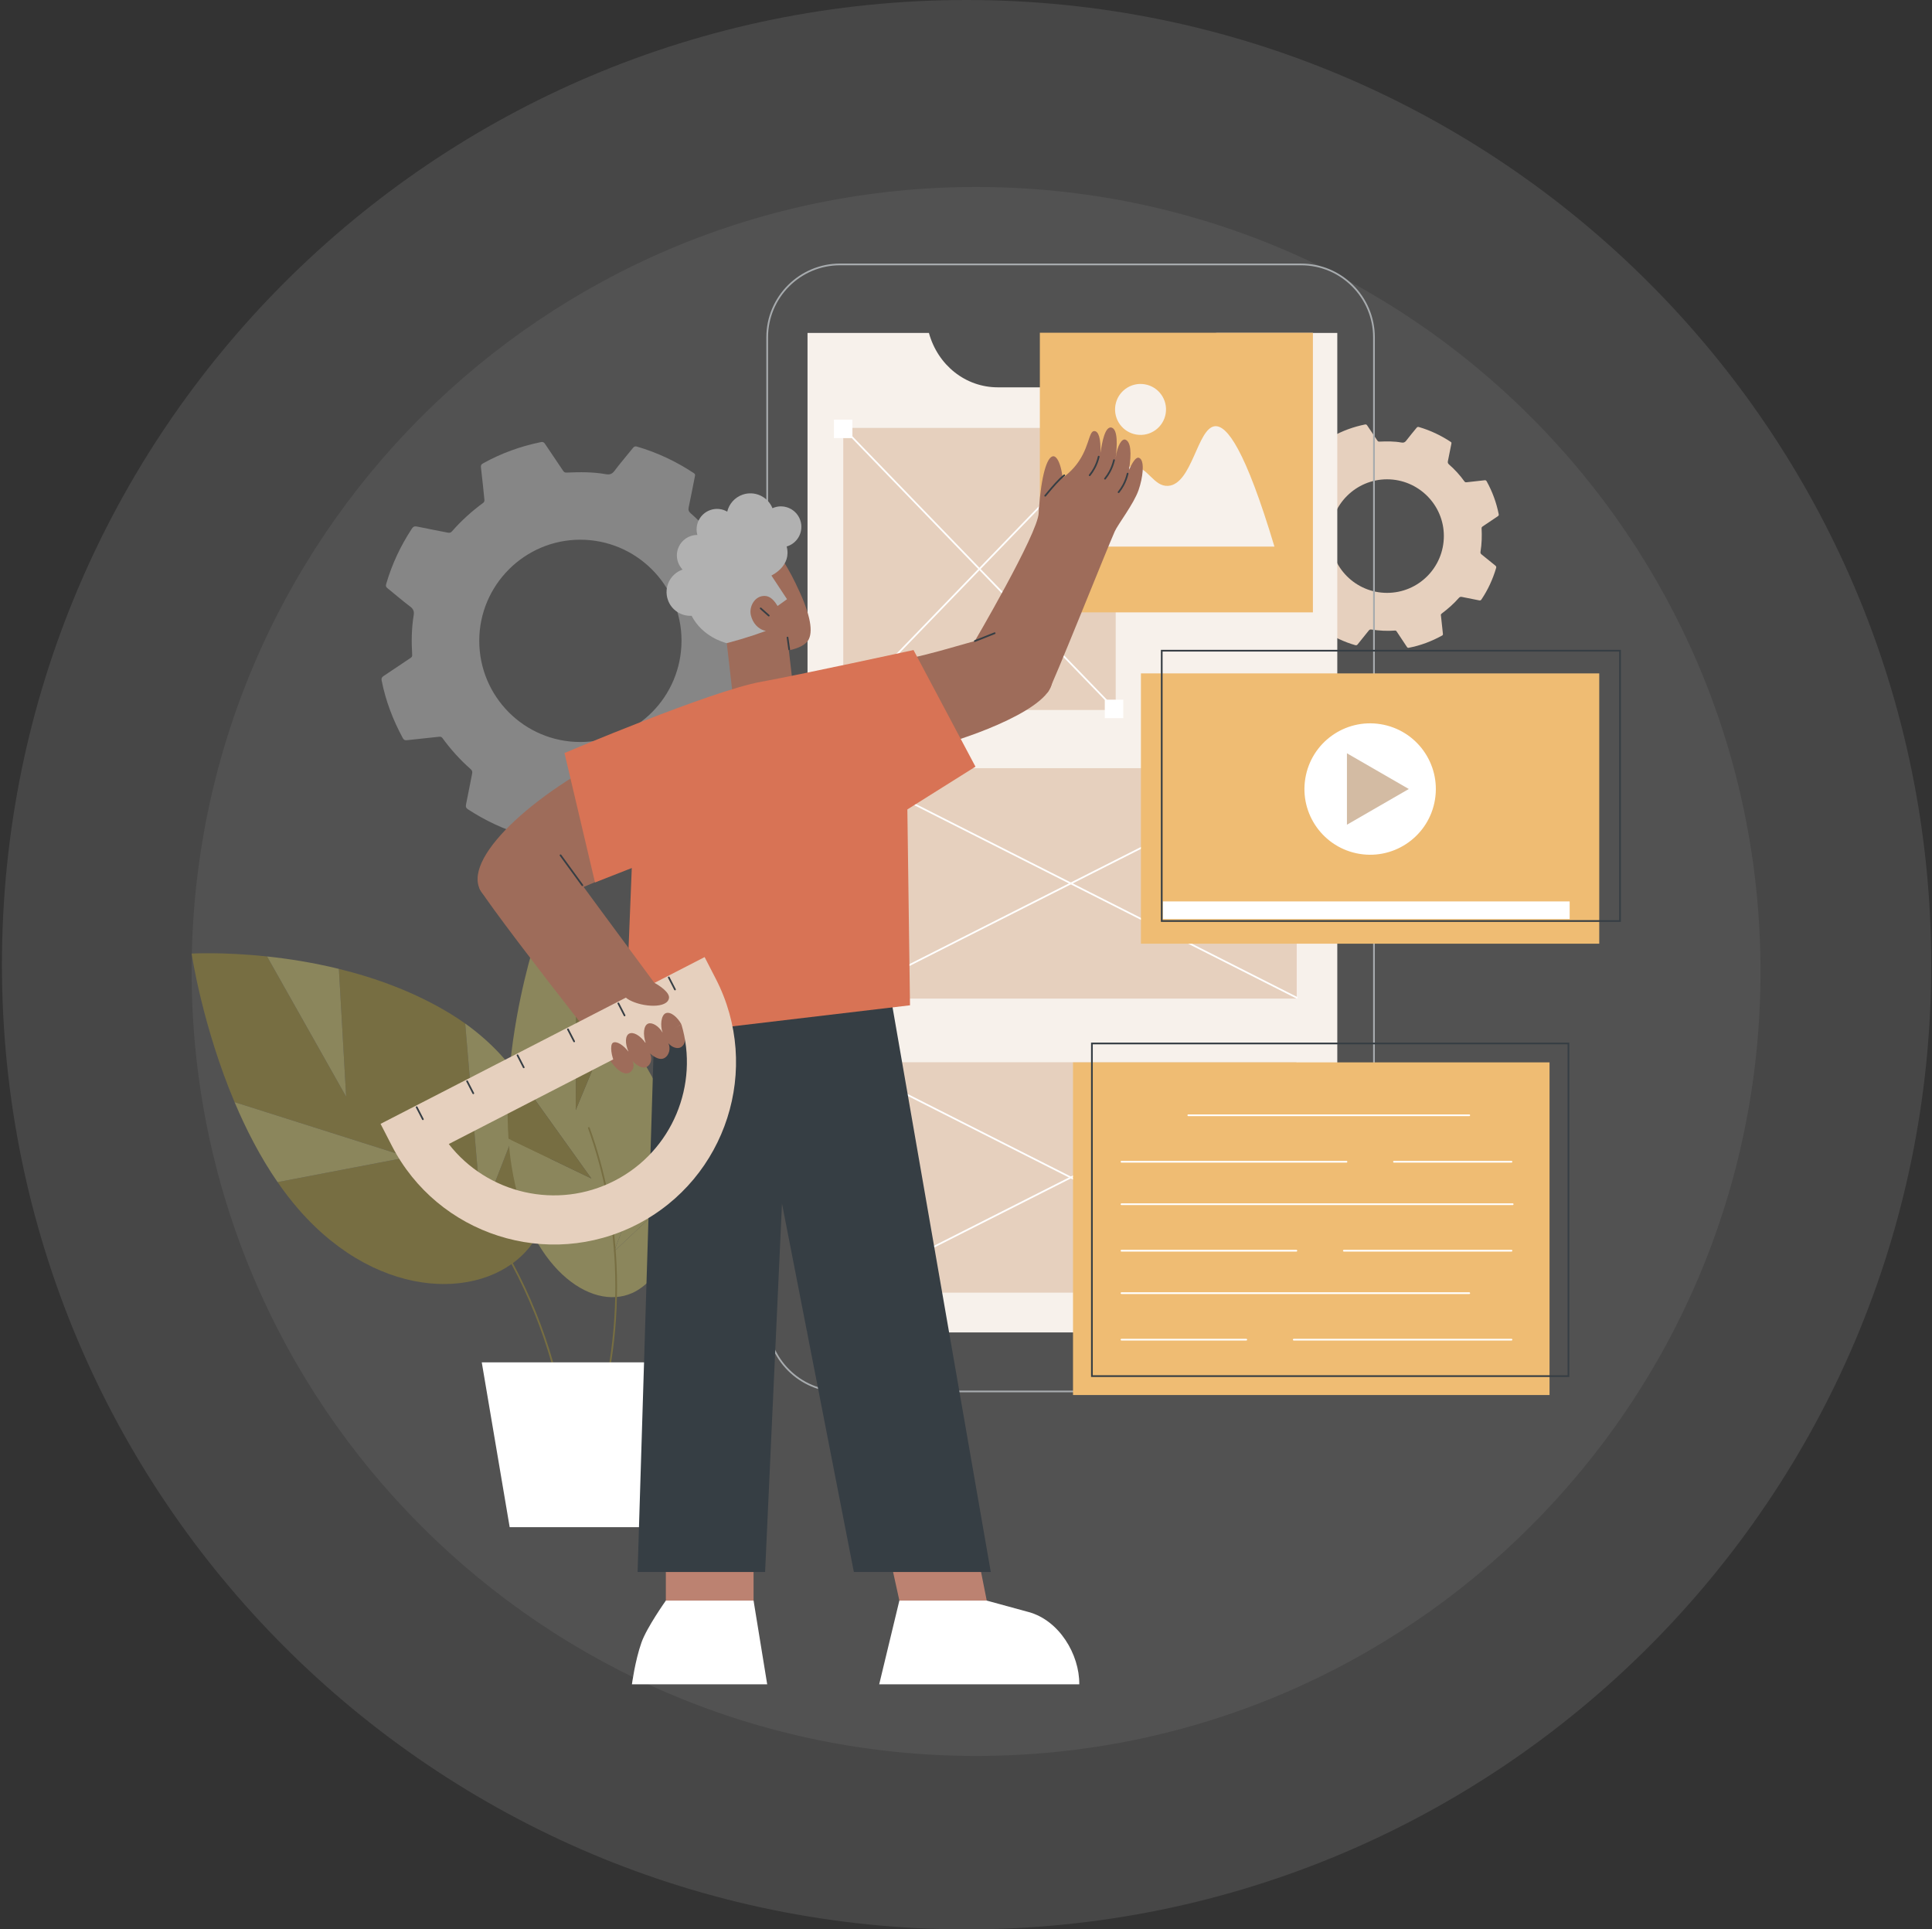<?xml version="1.0" encoding="UTF-8"?> <svg xmlns="http://www.w3.org/2000/svg" width="713" height="712" viewBox="0 0 713 712" fill="none"><rect x="0" y="0" width="713" height="712" fill="#333333" stroke="none"/><path opacity="0.1" d="M356.715 712C553.328 712 712.715 552.613 712.715 356C712.715 159.387 553.328 0 356.715 0C160.101 0 0.715 159.387 0.715 356C0.715 552.613 160.101 712 356.715 712Z" fill="white"></path><g clip-path="url(#clip0_1_6069)"><path opacity="0.06" d="M360.215 648C520.101 648 649.715 518.386 649.715 358.5C649.715 198.614 520.101 69 360.215 69C200.328 69 70.715 198.614 70.715 358.5C70.715 518.386 200.328 648 360.215 648Z" fill="white"></path><path d="M531.738 226.808C532 229.276 532.241 231.592 532.503 233.904C532.541 234.23 532.462 234.398 532.171 234.556C528.305 236.676 524.233 238.229 519.892 239.049C519.556 239.112 519.398 239.001 519.227 238.742C517.974 236.84 516.709 234.952 515.45 233.056C515.301 232.835 515.178 232.67 514.845 232.696C511.909 232.914 508.989 232.762 506.081 232.31C505.638 232.24 505.395 232.367 505.129 232.702C503.778 234.404 502.398 236.081 501.044 237.78C500.782 238.109 500.532 238.191 500.117 238.071C496.01 236.885 492.198 235.072 488.619 232.743C488.211 232.477 488.101 232.212 488.202 231.724C488.648 229.598 489.037 227.463 489.467 225.336C489.543 224.96 489.49 224.694 489.186 224.428C486.987 222.498 485.041 220.337 483.32 217.974C483.124 217.705 482.918 217.67 482.617 217.702C480.39 217.945 478.16 218.167 475.932 218.417C475.508 218.464 475.29 218.325 475.087 217.949C473.062 214.19 471.55 210.251 470.724 206.052C470.636 205.597 470.746 205.366 471.11 205.122C472.98 203.885 474.834 202.626 476.698 201.382C476.926 201.23 477.065 201.101 477.046 200.772C476.888 198.029 476.9 195.289 477.353 192.571C477.486 191.773 477.337 191.258 476.653 190.742C475.03 189.518 473.493 188.182 471.908 186.904C471.604 186.66 471.55 186.423 471.658 186.059C472.847 181.972 474.632 178.165 476.964 174.609C477.248 174.176 477.52 174.03 478.058 174.147C480.181 174.6 482.32 174.982 484.446 175.413C484.81 175.485 485.06 175.413 485.304 175.131C487.24 172.913 489.414 170.958 491.787 169.215C491.926 169.113 492.037 168.844 492.018 168.67C491.796 166.405 491.562 164.143 491.29 161.884C491.236 161.444 491.382 161.248 491.742 161.048C495.511 158.957 499.513 157.511 503.734 156.651C504.12 156.571 504.335 156.673 504.547 156.986C505.803 158.862 507.078 160.726 508.331 162.605C508.527 162.896 508.714 162.985 509.081 162.969C511.786 162.852 514.497 162.82 517.177 163.301C517.959 163.44 518.459 163.285 518.962 162.615C520.183 160.991 521.518 159.451 522.793 157.866C523.034 157.568 523.268 157.48 523.635 157.587C527.855 158.818 531.779 160.678 535.439 163.102C535.734 163.298 535.677 163.523 535.626 163.776C535.202 165.905 534.794 168.038 534.345 170.161C534.231 170.698 534.345 171.034 534.762 171.404C536.866 173.255 538.762 175.302 540.391 177.586C540.616 177.903 540.831 178.02 541.239 177.969C543.447 177.703 545.659 177.491 547.867 177.232C548.275 177.185 548.475 177.298 548.674 177.656C550.762 181.446 552.237 185.452 553.085 189.698C553.161 190.081 553.091 190.293 552.768 190.508C550.87 191.764 548.981 193.033 547.102 194.317C546.937 194.428 546.763 194.687 546.773 194.868C546.928 197.804 546.852 200.727 546.377 203.632C546.308 204.062 546.421 204.325 546.763 204.597C548.462 205.951 550.136 207.337 551.829 208.697C552.148 208.954 552.268 209.197 552.142 209.618C550.911 213.763 549.13 217.645 546.712 221.236C546.497 221.556 546.273 221.635 545.893 221.556C543.767 221.119 541.631 220.723 539.505 220.284C539.027 220.186 538.714 220.29 538.385 220.66C536.502 222.805 534.376 224.691 532.086 226.396C531.918 226.523 531.804 226.725 531.738 226.808ZM511.865 176.881C500.358 176.887 490.964 186.281 490.951 197.794C490.939 209.384 500.31 218.784 511.881 218.787C523.483 218.787 532.851 209.406 532.851 197.779C532.851 186.265 523.423 176.871 511.865 176.881Z" fill="#E6D0BE"></path><path d="M249.528 288.106C249.996 292.504 250.423 296.626 250.892 300.746C250.958 301.328 250.816 301.625 250.303 301.907C243.415 305.685 236.163 308.45 228.431 309.912C227.836 310.025 227.554 309.829 227.247 309.364C225.017 305.979 222.758 302.612 220.515 299.236C220.252 298.841 220.031 298.55 219.439 298.594C214.212 298.983 209.004 298.711 203.828 297.908C203.04 297.784 202.604 298.009 202.132 298.607C199.728 301.638 197.266 304.625 194.855 307.649C194.387 308.235 193.944 308.383 193.207 308.168C185.888 306.058 179.099 302.827 172.727 298.68C172.002 298.208 171.803 297.73 171.983 296.867C172.774 293.083 173.473 289.276 174.236 285.486C174.369 284.818 174.277 284.344 173.736 283.869C169.822 280.43 166.351 276.583 163.285 272.371C162.937 271.894 162.57 271.827 162.032 271.887C158.065 272.324 154.094 272.716 150.127 273.159C149.374 273.245 148.981 272.998 148.62 272.327C145.014 265.635 142.318 258.618 140.847 251.138C140.689 250.328 140.888 249.914 141.536 249.484C144.865 247.281 148.168 245.038 151.487 242.82C151.889 242.551 152.142 242.317 152.11 241.735C151.832 236.85 151.851 231.968 152.655 227.127C152.892 225.707 152.626 224.789 151.408 223.871C148.516 221.692 145.779 219.309 142.957 217.037C142.416 216.604 142.321 216.183 142.511 215.531C144.628 208.251 147.807 201.471 151.965 195.137C152.471 194.365 152.958 194.108 153.917 194.311C157.698 195.118 161.507 195.801 165.298 196.564C165.949 196.693 166.389 196.56 166.826 196.061C170.274 192.109 174.147 188.625 178.371 185.525C178.621 185.341 178.814 184.867 178.782 184.553C178.384 180.519 177.969 176.488 177.488 172.464C177.396 171.679 177.65 171.334 178.292 170.977C185.003 167.25 192.134 164.677 199.648 163.143C200.335 163.004 200.721 163.184 201.094 163.741C203.331 167.085 205.603 170.404 207.834 173.752C208.182 174.27 208.517 174.426 209.166 174.397C213.987 174.188 218.812 174.131 223.587 174.989C224.982 175.239 225.868 174.957 226.767 173.767C228.943 170.872 231.323 168.132 233.588 165.307C234.015 164.776 234.43 164.62 235.085 164.81C242.602 167 249.591 170.316 256.115 174.634C256.64 174.982 256.536 175.381 256.444 175.833C255.691 179.627 254.964 183.427 254.16 187.208C253.957 188.166 254.154 188.764 254.903 189.423C258.649 192.719 262.025 196.367 264.93 200.433C265.332 200.996 265.715 201.205 266.442 201.116C270.375 200.645 274.317 200.265 278.253 199.807C278.981 199.721 279.338 199.924 279.69 200.563C283.407 207.311 286.033 214.452 287.543 222.011C287.679 222.695 287.552 223.071 286.976 223.451C283.597 225.688 280.231 227.947 276.883 230.234C276.592 230.434 276.282 230.892 276.298 231.212C276.573 236.442 276.44 241.65 275.592 246.826C275.466 247.595 275.675 248.063 276.279 248.544C279.304 250.955 282.284 253.423 285.302 255.846C285.875 256.305 286.084 256.738 285.862 257.488C283.67 264.87 280.493 271.789 276.19 278.184C275.807 278.753 275.409 278.892 274.732 278.753C270.945 277.975 267.141 277.269 263.354 276.488C262.5 276.311 261.943 276.497 261.361 277.158C258.007 280.981 254.22 284.341 250.142 287.375C249.841 287.599 249.642 287.96 249.522 288.109L249.528 288.106ZM214.127 199.171C193.627 199.183 176.893 215.914 176.871 236.426C176.849 257.071 193.542 273.814 214.155 273.821C234.822 273.827 251.508 257.112 251.512 236.398C251.518 215.889 234.717 199.158 214.127 199.171Z" fill="white" fill-opacity="0.3"></path><path d="M102.436 436.238L150.573 427.021L86.563 406.719C74.667 378.528 70.715 351.903 70.715 351.903C70.715 351.903 82.149 351.214 98.558 352.963L127.742 404.709L125.065 357.551C138.641 360.879 153.097 366.075 166.326 374.174C168.186 375.313 169.971 376.497 171.682 377.715L177.725 449.036L195.323 403.849C206.656 424.437 205.821 446.869 195.728 459.866C180.247 479.802 140.457 481.011 110.267 446.366C107.48 443.167 104.876 439.772 102.44 436.244L102.436 436.238Z" fill="#776E42"></path><path d="M98.557 352.96C106.476 353.802 115.554 355.216 125.065 357.545L127.741 404.703L98.557 352.957V352.96Z" fill="#8B865C"></path><path d="M171.683 377.711C182.326 385.302 190.109 394.376 195.32 403.845L177.723 449.033L171.679 377.711H171.683Z" fill="#8B865C"></path><path d="M102.437 436.238C96.023 426.949 90.79 416.735 86.563 406.718L150.573 427.021L102.437 436.238Z" fill="#8B865C"></path><path d="M209.162 527.815C209.007 527.815 208.871 527.701 208.849 527.543C205.011 501.222 195.51 475.806 181.37 454.038C169.661 436.01 155.005 420.554 137.809 408.104C137.667 408.003 137.635 407.803 137.74 407.661C137.841 407.519 138.04 407.487 138.183 407.592C155.439 420.089 170.148 435.602 181.902 453.693C196.089 475.537 205.625 501.041 209.476 527.451C209.501 527.625 209.381 527.783 209.21 527.808C209.194 527.808 209.178 527.812 209.162 527.812V527.815Z" fill="#776E42"></path><path d="M187.667 420.206L218.234 434.899L188.246 393.012C190.669 368.466 197.127 348.467 197.127 348.467C197.127 348.467 203.898 352.988 212.716 361.351L212.475 409.613L226.384 376.076C233.066 384.289 239.638 394.167 244.557 405.503C245.25 407.098 245.883 408.689 246.462 410.271L226.567 461.862L251.436 438.532C251.18 457.61 243.358 472.642 233.325 477.157C217.936 484.08 194.767 467.535 188.831 430.571C188.284 427.16 187.904 423.693 187.664 420.206H187.667Z" fill="#8B865C"></path><path d="M212.712 361.354C216.968 365.391 221.701 370.324 226.384 376.079L212.475 409.617L212.715 361.354H212.712Z" fill="#776E42"></path><path d="M246.462 410.271C250.069 420.127 251.552 429.758 251.435 438.532L226.567 461.863L246.462 410.271Z" fill="#8B865C"></path><path d="M187.666 420.206C187.037 411.031 187.385 401.735 188.245 393.012L218.233 434.9L187.666 420.206Z" fill="#776E42"></path><path d="M218.869 529.77C218.838 529.77 218.803 529.764 218.771 529.754C218.604 529.7 218.515 529.52 218.569 529.356C224.988 509.616 227.874 488.022 226.909 466.909C226.109 449.422 222.783 432.413 217.019 416.359C216.958 416.194 217.044 416.014 217.208 415.954C217.373 415.894 217.553 415.979 217.613 416.144C223.397 432.258 226.738 449.33 227.539 466.881C228.507 488.069 225.612 509.742 219.167 529.552C219.123 529.685 218.999 529.77 218.866 529.77H218.869Z" fill="#776E42"></path><path d="M188.094 563.567H246.038L256.346 502.756H177.795L188.094 563.567Z" fill="white"></path><path d="M493.524 491.702H298.015V122.863H342.816C346.107 134.816 356.364 142.935 368.242 142.935H423.294C435.165 142.935 444.964 134.857 448.713 122.885L449.463 122.863H493.524V491.702Z" fill="#F7F1EB"></path><path d="M480.163 513.799H310.029C295.022 513.799 282.816 501.592 282.816 486.586V124.473C282.816 109.467 295.022 97.26 310.029 97.26H480.163C495.169 97.26 507.376 109.467 507.376 124.473V486.586C507.376 501.592 495.166 513.799 480.163 513.799ZM310.029 97.893C295.373 97.893 283.448 109.818 283.448 124.473V486.586C283.448 501.241 295.373 513.166 310.029 513.166H480.163C494.818 513.166 506.743 501.241 506.743 486.586V124.473C506.743 109.818 494.818 97.893 480.163 97.893H310.029Z" fill="#A7ABAE"></path><path d="M411.746 157.913H311.206V262.01H411.746V157.913Z" fill="#E6D0BE"></path><path d="M411.357 261.927C411.274 261.927 411.192 261.896 411.129 261.829L311.345 158.565C311.224 158.438 311.228 158.239 311.351 158.119C311.477 157.998 311.677 158.001 311.797 158.125L411.581 261.389C411.701 261.516 411.698 261.715 411.575 261.835C411.515 261.896 411.432 261.924 411.353 261.924L411.357 261.927Z" fill="white"></path><path d="M314.584 154.857H307.766V161.675H314.584V154.857Z" fill="white"></path><path d="M414.543 258.2H407.724V265.018H414.543V258.2Z" fill="white"></path><path d="M311.572 261.927C311.493 261.927 311.414 261.899 311.351 261.839C311.224 261.718 311.221 261.516 311.345 261.392L411.129 158.128C411.249 158.001 411.451 157.998 411.575 158.122C411.701 158.242 411.704 158.444 411.581 158.568L311.797 261.832C311.734 261.895 311.651 261.93 311.569 261.93L311.572 261.927Z" fill="white"></path><path d="M478.552 283.477H311.206V368.508H478.552V283.477Z" fill="#E6D0BE"></path><path d="M478.552 368.498C478.505 368.498 478.454 368.489 478.41 368.463L311.674 284.113C311.519 284.034 311.456 283.844 311.535 283.689C311.614 283.534 311.804 283.471 311.959 283.55L478.695 367.9C478.85 367.979 478.913 368.169 478.834 368.324C478.777 368.435 478.666 368.498 478.552 368.498Z" fill="white"></path><path d="M311.816 368.498C311.699 368.498 311.588 368.435 311.535 368.324C311.456 368.169 311.519 367.979 311.674 367.9L478.41 283.55C478.565 283.471 478.755 283.534 478.834 283.689C478.913 283.844 478.85 284.034 478.695 284.113L311.959 368.463C311.914 368.485 311.864 368.498 311.816 368.498Z" fill="white"></path><path d="M478.552 392H311.206V477.03H478.552V392Z" fill="#E6D0BE"></path><path d="M478.552 477.021C478.505 477.021 478.454 477.011 478.41 476.986L311.674 392.636C311.519 392.556 311.456 392.367 311.535 392.212C311.614 392.057 311.804 391.993 311.959 392.072L478.695 476.423C478.85 476.502 478.913 476.692 478.834 476.847C478.777 476.958 478.666 477.021 478.552 477.021Z" fill="white"></path><path d="M311.816 477.021C311.699 477.021 311.588 476.958 311.535 476.847C311.456 476.692 311.519 476.502 311.674 476.423L478.41 392.072C478.565 391.993 478.755 392.057 478.834 392.212C478.913 392.367 478.85 392.556 478.695 392.636L311.959 476.986C311.914 477.008 311.864 477.021 311.816 477.021Z" fill="white"></path><path d="M484.523 122.787H383.755V225.982H484.523V122.787Z" fill="#EFBC73"></path><path d="M397.49 201.708H470.326C459.572 165.864 452.77 156.796 448.312 157.29C441.873 158.001 439.953 178.706 431.103 179.298C425.785 179.652 423.655 172.359 418.299 172.094C413.689 171.866 406.823 176.846 397.49 201.705V201.708Z" fill="#F7F1EB"></path><path d="M430.195 152.598C431.027 147.471 427.546 142.641 422.42 141.809C417.294 140.977 412.464 144.458 411.632 149.584C410.8 154.711 414.281 159.541 419.407 160.373C424.533 161.205 429.363 157.724 430.195 152.598Z" fill="#F7F1EB"></path><path d="M293.611 215.259C289.343 206.587 286.09 201.907 280.503 200.034C272.988 197.516 265.822 202.49 265.082 203.021C264.61 203.36 257.599 207.77 257.308 216.101C257.02 224.327 261.098 232.417 268.122 236.565L270.204 254.628C270.872 260.428 276.114 264.588 281.914 263.917L283.227 263.766C289.026 263.098 293.187 257.855 292.516 252.056L291.124 239.989C294.769 239.258 297.556 237.856 298.506 235.856C300.211 232.278 298.632 225.469 293.608 215.256L293.611 215.259Z" fill="#9E6C5A"></path><path d="M291.257 239.998C291.101 239.998 290.965 239.884 290.943 239.726L290.317 235.322C290.292 235.148 290.412 234.989 290.586 234.964C290.76 234.939 290.918 235.059 290.943 235.233L291.57 239.637C291.595 239.811 291.475 239.97 291.301 239.995C291.285 239.995 291.272 239.998 291.257 239.998Z" fill="#363E44"></path><path d="M283.714 227.485C283.641 227.485 283.565 227.459 283.505 227.409C282.939 226.915 282.43 226.46 281.901 225.985C281.471 225.599 281.028 225.2 280.528 224.757C280.398 224.643 280.386 224.441 280.5 224.311C280.617 224.178 280.816 224.169 280.946 224.283C281.449 224.726 281.892 225.124 282.325 225.514C282.85 225.985 283.354 226.441 283.92 226.931C284.053 227.045 284.065 227.244 283.952 227.377C283.888 227.45 283.8 227.485 283.714 227.485Z" fill="#363E44"></path><path d="M246.478 221.362C244.889 216.784 247.31 211.785 251.888 210.197C251.894 210.197 251.904 210.194 251.91 210.191C251.179 209.428 250.591 208.507 250.221 207.444C248.851 203.502 250.939 199.196 254.881 197.829C255.704 197.544 256.542 197.415 257.368 197.418C256.28 193.593 258.346 189.54 262.149 188.217C264.297 187.47 266.553 187.758 268.382 188.806C269.059 185.99 271.109 183.569 274.048 182.547C278.494 181.003 283.334 183.234 285.081 187.543C285.287 187.451 285.495 187.363 285.71 187.287C289.653 185.917 293.959 188.005 295.326 191.947C296.696 195.89 294.607 200.196 290.665 201.563C290.551 201.601 290.437 201.629 290.323 201.664C292.193 208.805 285.093 212.14 284.692 212.396C286.612 215.304 288.533 218.211 290.45 221.122C289.349 221.881 288.061 222.872 286.96 223.634C285.116 220.521 283.353 219.667 281.37 219.97C278.247 220.448 276.405 224.077 277.111 227.058C277.756 229.775 279.636 232.215 282.651 232.838C279.689 233.917 276.56 234.961 273.264 235.939C271.546 236.448 269.853 236.92 268.198 237.353C266.996 237.043 259.222 234.891 255.226 227.244C251.423 227.447 247.784 225.14 246.475 221.359L246.478 221.362Z" fill="#B1B1B1"></path><path d="M365.426 597.026L335.679 607.793L326.835 567.573L358.31 561.305L365.426 597.026Z" fill="#BC8271"></path><path d="M324.466 621.565L331.907 590.669H364.157L379.62 594.893C390.839 597.934 398.41 610.479 398.306 621.565H324.463H324.466Z" fill="white"></path><path d="M278.101 571.167H245.731V593.438H278.101V571.167Z" fill="#BC8271"></path><path d="M278.101 590.669H245.731C245.731 590.669 238.697 600.566 236.739 606.116C234.353 612.871 233.211 621.562 233.211 621.562H283.132L278.101 590.666V590.669Z" fill="white"></path><path d="M288.59 444.135L315.113 580.111H365.644L324.924 346.05H242.507L235.303 580.111H282.357L288.59 444.135Z" fill="#363E44"></path><path d="M329.847 243.921C344.582 241.956 361.509 235.037 373.101 233.673C373.101 233.673 390.747 243.637 388.079 252.755C385.055 263.098 353.358 273.767 342.873 275.947C336.026 265.376 337.801 256.919 329.847 243.924V243.921Z" fill="#9E6C5A"></path><path d="M247.844 312.984C206.115 331.736 188.248 340.592 178.507 330.202C168.36 319.375 193.855 294.791 226.137 278.452C232.983 289.023 239.887 299.989 247.844 312.984Z" fill="#9E6C5A"></path><path d="M208.314 277.883C208.314 277.883 262.351 254.947 280.841 251.61C294.987 249.056 337.134 239.887 337.134 239.887L359.993 282.92L334.859 298.702L335.833 370.985L230.623 383.454L233.157 320.327L219.584 325.652L208.317 277.88L208.314 277.883Z" fill="#D87355"></path><path d="M359.098 237.688C359.098 237.688 383.175 196.712 383.327 189.277C383.343 188.499 383.365 187.122 383.878 185.411C385.773 179.067 391.354 178.254 396.394 172.492C402.112 165.956 401.628 159.036 403.845 159.077C405.389 159.106 406.304 161.665 406.12 167.139C406.737 162.994 407.819 157.413 410.107 157.761C412.727 158.305 412.227 165.013 411.727 169.056C412.334 164.162 414.122 161.741 415.35 162.254C417.283 163.061 417.694 166.965 416.644 173.4C418.612 169.157 419.722 168.423 420.697 169.142C422.478 170.452 421.76 176.302 420.193 180.836C418.428 185.939 412.619 193.419 411.42 196.051C408.946 201.477 388.061 253.869 386.814 255.258C379.632 263.262 359.098 237.695 359.098 237.695V237.688Z" fill="#9E6C5A"></path><path d="M392.487 179.823C392.009 171.242 390.019 168.249 388.662 168.37C386.381 168.569 384.277 175.454 383.394 188.081C386.286 185.85 389.595 182.054 392.487 179.823Z" fill="#9E6C5A"></path><path d="M385.738 183.262C385.665 183.262 385.593 183.237 385.533 183.186C385.4 183.072 385.384 182.873 385.495 182.74C385.783 182.402 386.093 182.031 386.422 181.636C388.193 179.513 390.399 176.868 392.56 175.153C392.696 175.046 392.895 175.068 393.006 175.204C393.113 175.34 393.091 175.539 392.955 175.647C390.845 177.32 388.662 179.937 386.909 182.038C386.58 182.433 386.267 182.807 385.979 183.145C385.915 183.218 385.827 183.256 385.738 183.256V183.262Z" fill="#363E44"></path><path d="M402.143 175.691C402.074 175.691 402.004 175.669 401.944 175.622C401.808 175.511 401.786 175.312 401.897 175.175C402.542 174.375 403.115 173.514 403.599 172.613C404.301 171.306 404.83 169.904 405.165 168.449C405.203 168.278 405.374 168.174 405.545 168.212C405.715 168.25 405.82 168.42 405.782 168.591C405.434 170.101 404.886 171.556 404.159 172.913C403.656 173.85 403.061 174.742 402.393 175.574C402.33 175.653 402.238 175.691 402.147 175.691H402.143Z" fill="#363E44"></path><path d="M407.803 176.969C407.734 176.969 407.664 176.947 407.604 176.9C407.468 176.789 407.446 176.59 407.556 176.453C408.202 175.653 408.775 174.792 409.259 173.891C409.961 172.584 410.489 171.182 410.825 169.727C410.863 169.556 411.034 169.452 411.205 169.49C411.375 169.528 411.48 169.698 411.442 169.869C411.094 171.379 410.546 172.834 409.819 174.191C409.316 175.128 408.721 176.02 408.053 176.852C407.99 176.931 407.898 176.969 407.806 176.969H407.803Z" fill="#363E44"></path><path d="M412.815 181.949C412.745 181.949 412.676 181.927 412.616 181.88C412.48 181.769 412.457 181.57 412.568 181.434C413.21 180.636 413.783 179.772 414.27 178.871C414.973 177.561 415.501 176.162 415.837 174.707C415.875 174.536 416.045 174.432 416.216 174.47C416.387 174.508 416.491 174.679 416.454 174.849C416.105 176.359 415.558 177.814 414.83 179.171C414.327 180.108 413.733 181.003 413.065 181.832C413.002 181.911 412.91 181.949 412.818 181.949H412.815Z" fill="#363E44"></path><path d="M206.865 315.632C213.275 324.554 229.921 347.066 238.378 358.5C241.035 362.091 242.883 364.591 243.351 365.23C247.028 370.241 256.434 382.682 251.461 386.349C250.22 387.263 247.993 386.599 246.677 384.992C247.559 386.814 247.018 389.519 245.104 390.497C242.88 391.63 240.042 388.839 239.903 388.747C240.77 390.529 240.301 392.819 238.742 393.677C237.074 394.594 234.91 393.129 233.47 391.544C234.404 393.674 233.372 395.357 232.107 395.923C230.487 396.644 228.503 395.445 226.424 393.044C225.197 391.373 219.144 383.71 211.728 374.253C199.395 358.525 181.104 334.644 177.133 328.25C174.669 324.279 196.997 312.993 206.868 315.635L206.865 315.632Z" fill="#9E6C5A"></path><path d="M214.914 326.994C214.816 326.994 214.721 326.949 214.658 326.864L206.612 315.815C206.508 315.673 206.539 315.477 206.682 315.373C206.824 315.271 207.02 315.3 207.125 315.442L215.171 326.491C215.275 326.633 215.243 326.829 215.101 326.934C215.044 326.975 214.981 326.994 214.914 326.994Z" fill="#363E44"></path><path d="M140.448 414.739L260.038 353.194L264.189 361.259C281.157 394.23 268.138 434.859 235.166 451.827C202.195 468.795 161.567 455.775 144.599 422.804L140.448 414.739ZM251.464 378.003L165.62 422.181C179.829 440.468 205.543 446.669 226.867 435.697C248.192 424.721 258.089 400.194 251.467 378.003H251.464Z" fill="#E6D0BE"></path><path d="M249.101 365.467C248.987 365.467 248.876 365.404 248.819 365.296L246.532 360.851C246.453 360.696 246.513 360.506 246.668 360.424C246.823 360.344 247.013 360.405 247.095 360.56L249.383 365.005C249.462 365.16 249.402 365.35 249.247 365.432C249.199 365.457 249.152 365.467 249.101 365.467Z" fill="#363E44"></path><path d="M230.491 375.044C230.377 375.044 230.266 374.981 230.209 374.873L227.922 370.428C227.842 370.273 227.903 370.083 228.058 370.001C228.213 369.922 228.402 369.982 228.485 370.137L230.772 374.582C230.851 374.737 230.791 374.927 230.636 375.009C230.589 375.035 230.541 375.044 230.491 375.044Z" fill="#363E44"></path><path d="M211.883 384.621C211.77 384.621 211.659 384.558 211.602 384.45L209.314 380.005C209.235 379.85 209.295 379.66 209.45 379.578C209.605 379.499 209.795 379.559 209.878 379.714L212.165 384.159C212.244 384.314 212.184 384.504 212.029 384.587C211.982 384.612 211.934 384.621 211.883 384.621Z" fill="#363E44"></path><path d="M156.059 413.35C155.945 413.35 155.834 413.287 155.777 413.179L153.49 408.734C153.411 408.579 153.471 408.389 153.626 408.307C153.781 408.227 153.974 408.288 154.053 408.443L156.341 412.888C156.42 413.043 156.36 413.233 156.205 413.315C156.157 413.34 156.11 413.35 156.059 413.35Z" fill="#363E44"></path><path d="M193.276 394.199C193.162 394.199 193.052 394.135 192.995 394.028L190.707 389.583C190.628 389.427 190.688 389.238 190.843 389.155C190.998 389.076 191.191 389.136 191.27 389.291L193.558 393.737C193.637 393.892 193.577 394.082 193.422 394.164C193.374 394.189 193.327 394.199 193.276 394.199Z" fill="#363E44"></path><path d="M174.666 403.773C174.552 403.773 174.441 403.71 174.384 403.602L172.097 399.157C172.018 399.002 172.078 398.812 172.233 398.73C172.388 398.651 172.578 398.711 172.66 398.866L174.948 403.311C175.027 403.466 174.967 403.656 174.811 403.738C174.764 403.763 174.717 403.773 174.666 403.773Z" fill="#363E44"></path><path d="M251.464 378.003C250.173 375.588 247.626 373.19 245.753 373.877C243.934 374.544 243.577 378.553 244.542 381.094C243.077 378.521 240.574 377.164 239.163 377.759C237.556 378.439 237.157 381.584 238.331 385.033C236.205 381.97 233.664 380.705 232.196 381.435C230.734 382.163 230.567 384.995 231.968 388.14C230.111 385.678 227.532 384.036 226.21 384.805C224.957 385.536 225.618 390.114 227.137 392.816L251.464 378.003Z" fill="#9E6C5A"></path><path d="M359.753 236.885C359.627 236.885 359.509 236.809 359.459 236.686C359.396 236.524 359.475 236.341 359.636 236.274L366.961 233.376C367.122 233.313 367.305 233.392 367.372 233.553C367.435 233.715 367.356 233.898 367.195 233.965L359.87 236.863C359.832 236.879 359.791 236.885 359.753 236.885Z" fill="#363E44"></path><path d="M231.038 360.626C233.724 357.883 247.427 364.474 246.892 368.296C246.338 372.235 237.245 371.719 232.3 369.055C227.735 366.597 229.418 362.281 231.038 360.626Z" fill="#9E6C5A"></path><path d="M590.198 248.503H421.06V348.252H590.198V248.503Z" fill="#EFBC73"></path><path d="M529.579 295.065C531.724 281.847 522.749 269.393 509.531 267.248C496.314 265.102 483.86 274.078 481.715 287.295C479.569 300.512 488.545 312.966 501.762 315.112C514.979 317.257 527.433 308.282 529.579 295.065Z" fill="white"></path><path d="M519.915 291.165L497.084 277.984V304.346L519.915 291.165Z" fill="#D3BBA3"></path><path d="M579.279 332.654H429.116V339.159H579.279V332.654Z" fill="white"></path><path d="M598.187 340.194H428.417V239.811H598.187V340.194ZM429.049 339.561H597.554V240.444H429.049V339.561Z" fill="#363E44"></path><path d="M571.854 392.047H395.993V514.805H571.854V392.047Z" fill="#EFBC73"></path><path d="M579.143 508.145H402.649V384.754H579.143V508.145ZM403.285 507.512H578.514V385.387H403.285V507.512Z" fill="#363E44"></path><path d="M542.226 477.534H413.884C413.71 477.534 413.568 477.391 413.568 477.217C413.568 477.043 413.71 476.901 413.884 476.901H542.226C542.4 476.901 542.542 477.043 542.542 477.217C542.542 477.391 542.4 477.534 542.226 477.534Z" fill="white"></path><path d="M557.816 494.692H477.458C477.284 494.692 477.142 494.549 477.142 494.375C477.142 494.201 477.284 494.059 477.458 494.059H557.816C557.99 494.059 558.132 494.201 558.132 494.375C558.132 494.549 557.99 494.692 557.816 494.692Z" fill="white"></path><path d="M459.933 494.692H413.882C413.708 494.692 413.565 494.549 413.565 494.375C413.565 494.201 413.708 494.059 413.882 494.059H459.933C460.107 494.059 460.249 494.201 460.249 494.375C460.249 494.549 460.107 494.692 459.933 494.692Z" fill="white"></path><path d="M558.252 444.708H413.882C413.708 444.708 413.565 444.565 413.565 444.391C413.565 444.217 413.708 444.075 413.882 444.075H558.252C558.426 444.075 558.568 444.217 558.568 444.391C558.568 444.565 558.426 444.708 558.252 444.708Z" fill="white"></path><path d="M557.815 461.866H495.951C495.777 461.866 495.634 461.723 495.634 461.549C495.634 461.375 495.777 461.233 495.951 461.233H557.815C557.989 461.233 558.131 461.375 558.131 461.549C558.131 461.723 557.989 461.866 557.815 461.866Z" fill="white"></path><path d="M478.426 461.866H413.882C413.708 461.866 413.565 461.723 413.565 461.549C413.565 461.375 413.708 461.233 413.882 461.233H478.426C478.6 461.233 478.742 461.375 478.742 461.549C478.742 461.723 478.6 461.866 478.426 461.866Z" fill="white"></path><path d="M542.226 411.882H438.541C438.367 411.882 438.225 411.74 438.225 411.566C438.225 411.392 438.367 411.249 438.541 411.249H542.226C542.4 411.249 542.543 411.392 542.543 411.566C542.543 411.74 542.4 411.882 542.226 411.882Z" fill="white"></path><path d="M557.815 429.04H514.444C514.27 429.04 514.127 428.897 514.127 428.723C514.127 428.549 514.27 428.407 514.444 428.407H557.815C557.989 428.407 558.131 428.549 558.131 428.723C558.131 428.897 557.989 429.04 557.815 429.04Z" fill="white"></path><path d="M496.919 429.04H413.882C413.708 429.04 413.565 428.897 413.565 428.723C413.565 428.549 413.708 428.407 413.882 428.407H496.919C497.093 428.407 497.235 428.549 497.235 428.723C497.235 428.897 497.093 429.04 496.919 429.04Z" fill="white"></path></g><defs><clipPath id="clip0_1_6069"><rect width="579" height="579" fill="white" transform="translate(70.715 69)"></rect></clipPath></defs></svg> 